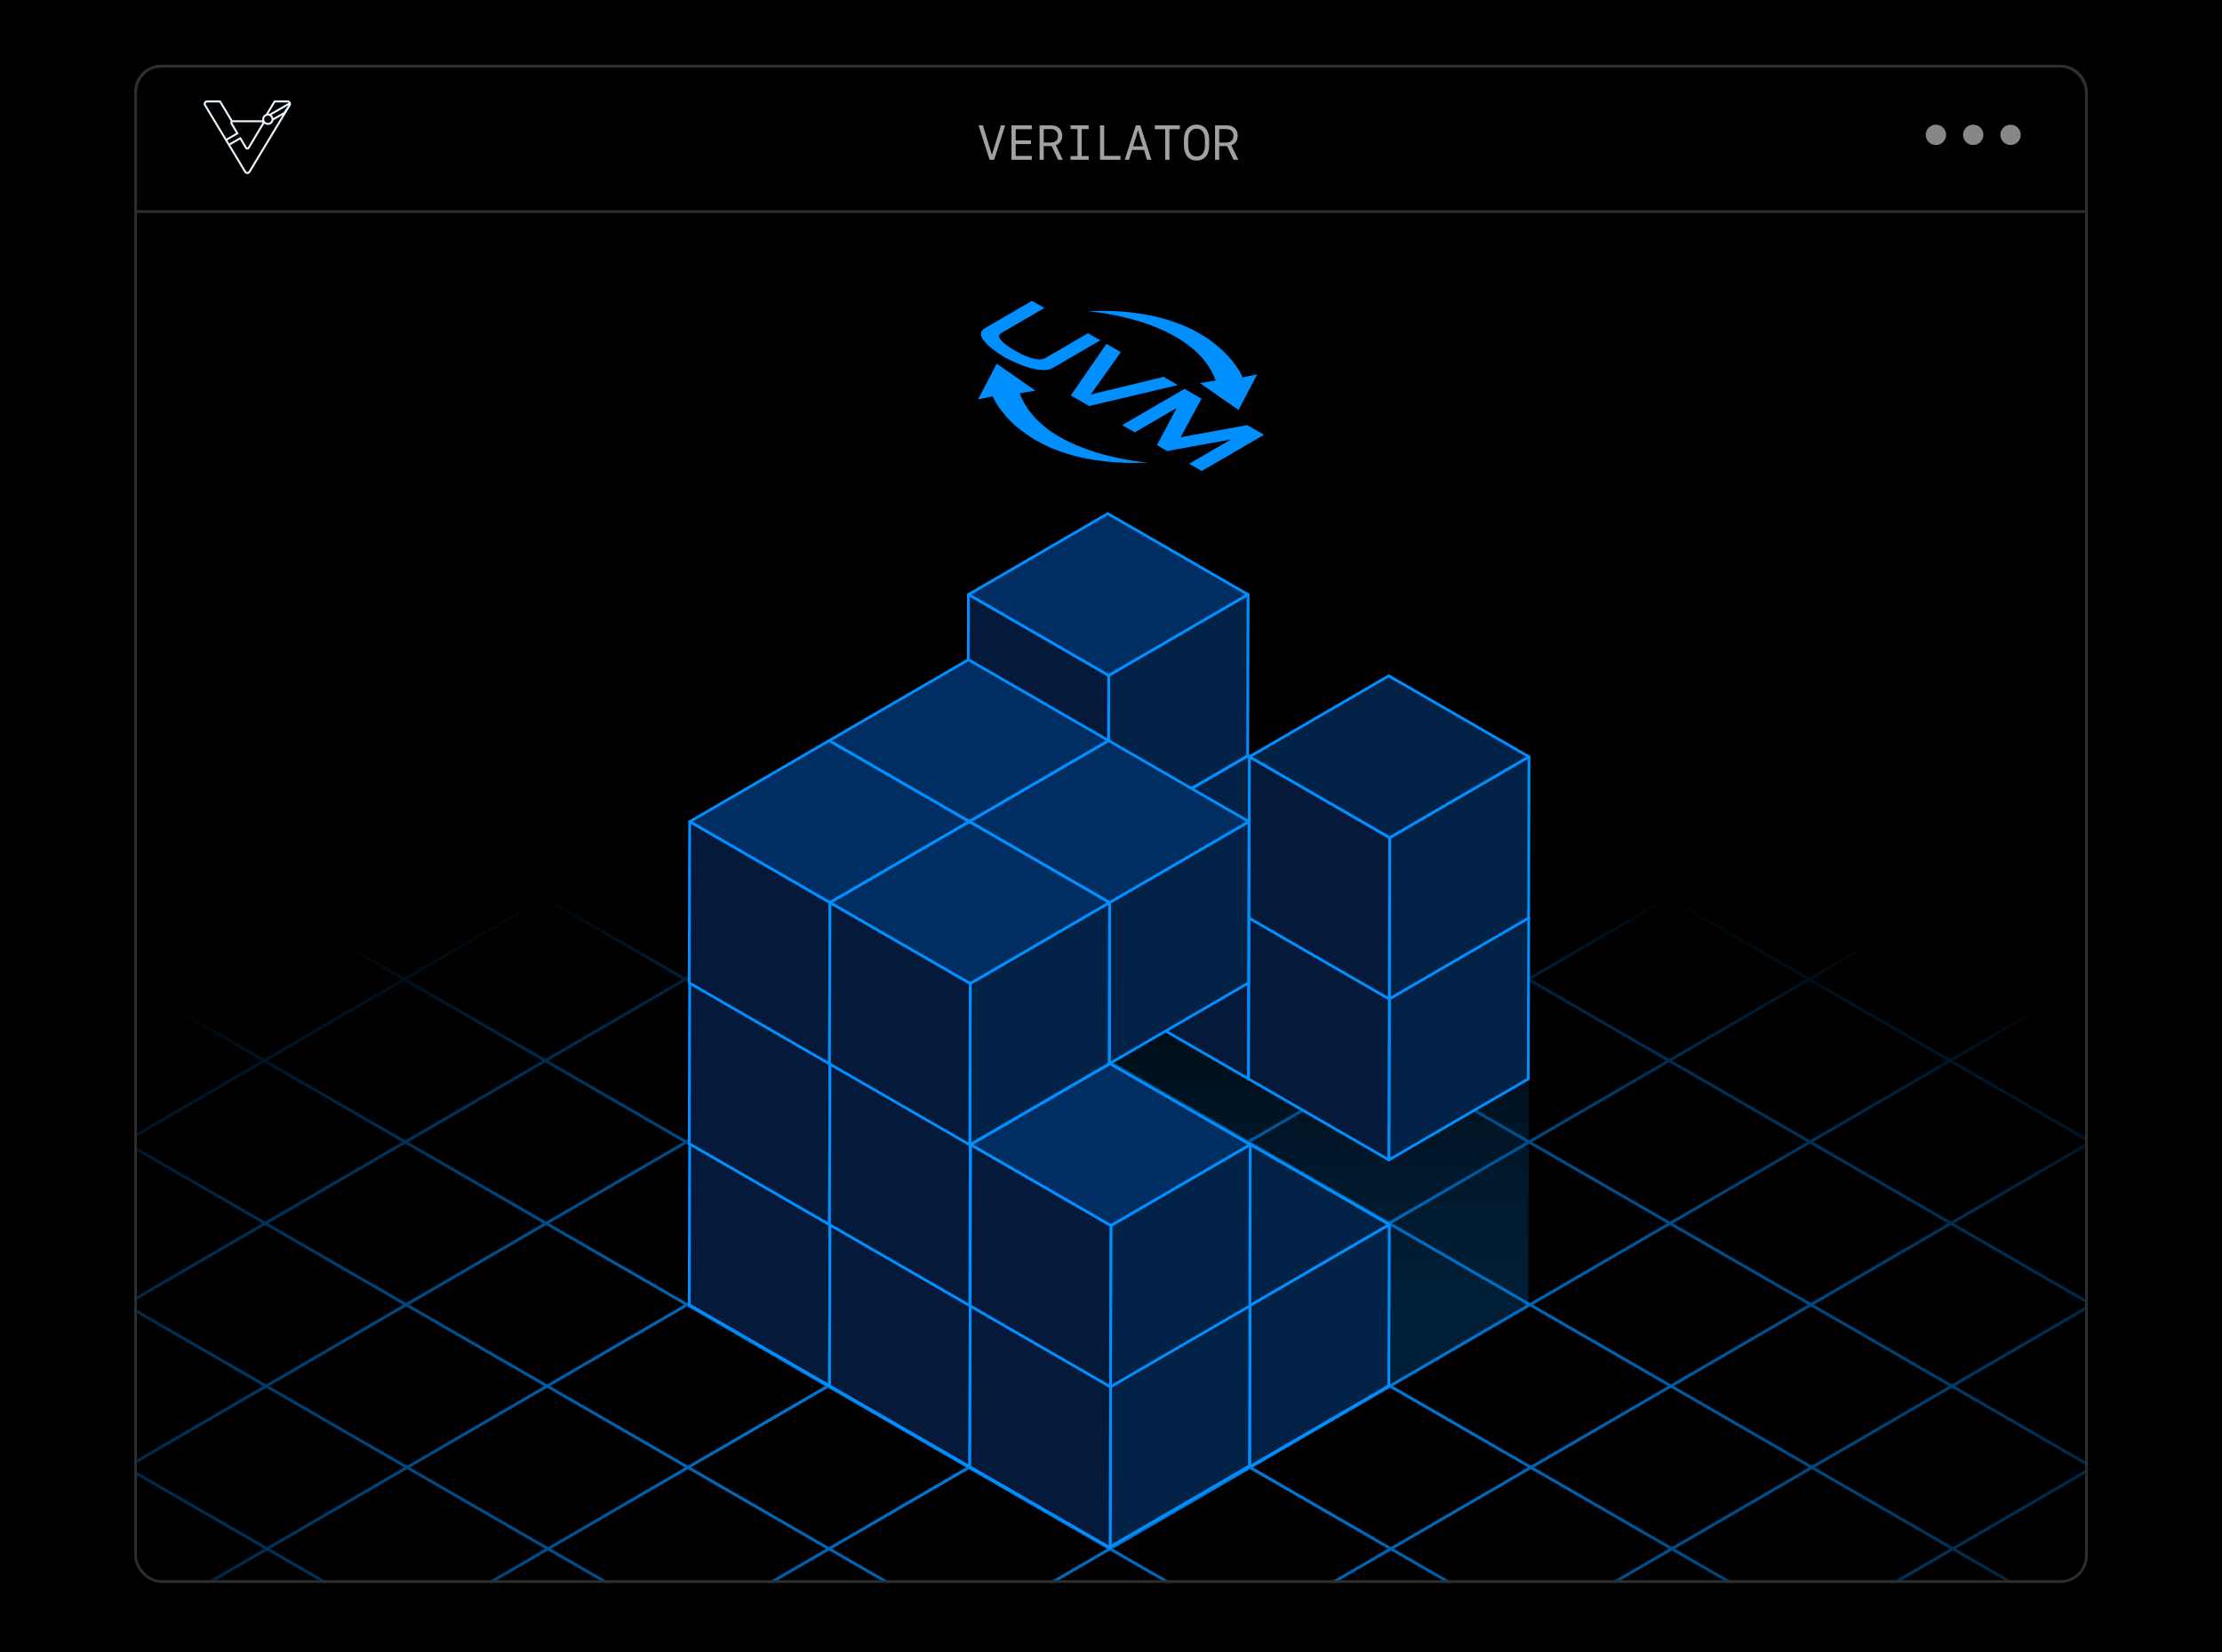 <svg width="480" height="357" viewBox="0 0 480 357" fill="none" xmlns="http://www.w3.org/2000/svg">
<rect width="480" height="357" fill="black"/>
<g clip-path="url(#clip0_1172_1368)">
<path d="M238.211 53.014L238.19 53L-185.932 299.472L240.935 545.924L240.956 545.937L665.01 299.506L665.074 299.469L238.211 53.014ZM298.429 88.535L268.83 105.734L239.039 88.535L268.07 71.007L298.429 88.535ZM328.876 106.11L299.278 123.309L269.486 106.106L298.517 88.579L328.876 106.106V106.11ZM359.952 124.056L389.768 141.266L360.169 158.465L330.374 141.262L359.405 123.735L359.952 124.049V124.056ZM390.396 141.631L420.212 158.844L390.613 176.043L360.821 158.844L389.852 141.316L390.396 141.631ZM450.655 176.422L421.057 193.621L391.265 176.422L420.296 158.895L450.655 176.422ZM481.103 194L451.504 211.199L421.712 194L450.743 176.473L481.103 194ZM511.547 211.578L481.948 228.778L452.156 211.578L481.187 194.051L511.547 211.578ZM541.991 229.156L512.392 246.356L482.6 229.156L511.631 211.629L541.991 229.156ZM602.888 264.312L573.29 281.512L543.498 264.309L572.526 246.778L602.888 264.309V264.312ZM633.332 281.89L603.734 299.09L573.942 281.89L602.973 264.363L633.332 281.89ZM210.532 527.622L180.72 510.409L210.319 493.21L240.11 510.409L211.076 527.94L210.532 527.626V527.622ZM180.088 510.041L150.276 492.828L179.875 475.625L209.667 492.824L180.632 510.352L180.085 510.037L180.088 510.041ZM119.829 475.253L149.428 458.05L179.216 475.25L150.188 492.78L119.829 475.253ZM27.855 422.15L-1.957 404.937L27.642 387.738L57.434 404.941L28.403 422.468L27.855 422.154V422.15ZM-32.401 387.359L-2.802 370.16L26.99 387.359L-2.045 404.886L-32.404 387.359H-32.401ZM241.219 475.25L270.818 458.05L300.61 475.25L271.011 492.449L241.219 475.25ZM271.467 457.671L301.066 440.472L330.857 457.671L301.259 474.871L271.467 457.671ZM301.712 440.093L331.31 422.89L361.102 440.09L331.503 457.293L301.712 440.093ZM331.959 422.515L361.558 405.316L391.35 422.515L361.751 439.715L331.959 422.515ZM362.207 404.937L391.806 387.738L421.597 404.937L391.999 422.137L362.207 404.937ZM392.455 387.359L422.054 370.16L451.845 387.359L422.247 404.559L392.455 387.359ZM422.703 369.781L452.302 352.581L482.093 369.781L452.494 386.98L422.703 369.781ZM452.951 352.203L482.55 335.003L512.341 352.203L482.742 369.402L452.951 352.203ZM483.195 334.628L512.794 317.425L542.585 334.625L512.987 351.828L483.195 334.628ZM513.443 317.05L543.042 299.851L572.833 317.05L543.235 334.25L513.443 317.05ZM240.567 475.628L270.358 492.828L240.759 510.027L210.968 492.828L240.567 475.628ZM573.489 316.668L543.698 299.469L573.296 282.269L603.088 299.469L573.489 316.668ZM210.772 457.671L240.371 440.472L270.162 457.671L240.563 474.871L210.772 457.671ZM241.02 440.093L270.619 422.894L300.41 440.093L270.811 457.293L241.02 440.093ZM271.268 422.519L300.866 405.316L330.658 422.515L301.059 439.718L271.268 422.519ZM301.515 404.941L331.114 387.741L360.906 404.941L331.307 422.14L301.515 404.941ZM331.763 387.362L361.362 370.163L391.154 387.362L361.555 404.562L331.763 387.362ZM362.011 369.781L391.61 352.581L421.401 369.781L391.803 386.98L362.011 369.781ZM392.259 352.203L421.858 335.003L451.649 352.203L422.05 369.402L392.259 352.203ZM422.507 334.628L452.106 317.429L481.897 334.628L452.298 351.828L422.507 334.628ZM452.751 317.05L482.35 299.847L512.142 317.047L482.543 334.25L452.751 317.05ZM482.999 299.472L512.598 282.272L542.389 299.472L512.791 316.671L482.999 299.472ZM210.123 458.05L239.914 475.25L210.316 492.449L180.524 475.25L210.123 458.05ZM543.045 299.09L513.254 281.89L542.852 264.691L572.644 281.89L543.045 299.09ZM180.328 440.093L209.927 422.894L239.712 440.09L210.113 457.289L180.328 440.093ZM210.576 422.515L240.175 405.316L269.959 422.512L240.361 439.711L210.572 422.515H210.576ZM240.82 404.941L270.419 387.738L300.207 404.934L270.608 422.137L240.824 404.941H240.82ZM271.068 387.362L300.667 370.163L330.455 387.359L300.856 404.559L271.068 387.362ZM301.316 369.784L330.915 352.585L360.703 369.781L331.104 386.98L301.316 369.784ZM331.564 352.206L361.163 335.007L390.951 352.203L361.352 369.402L331.564 352.206ZM361.812 334.628L391.41 317.429L421.195 334.625L391.596 351.824L361.812 334.628ZM392.06 317.05L421.658 299.851L451.443 317.047L421.844 334.246L392.06 317.05ZM422.307 299.472L451.906 282.269L481.694 299.465L452.095 316.668L422.311 299.472H422.307ZM452.555 281.894L482.154 264.694L511.942 281.89L482.343 299.09L452.555 281.894ZM179.676 440.472L209.464 457.668L179.865 474.868L150.077 457.671L179.676 440.472ZM512.594 281.508L482.806 264.312L512.405 247.113L542.193 264.309L512.594 281.508ZM149.877 422.515L179.476 405.316L209.268 422.515L179.669 439.715L149.877 422.515ZM180.125 404.937L209.724 387.738L239.515 404.937L209.917 422.137L180.125 404.937ZM210.37 387.359L239.968 370.156L269.76 387.356L240.161 404.559L210.37 387.359ZM240.617 369.781L270.216 352.581L300.008 369.781L270.409 386.98L240.617 369.781ZM270.865 352.203L300.464 335.003L330.256 352.203L300.657 369.402L270.865 352.203ZM301.113 334.625L330.712 317.425L360.503 334.625L330.905 351.824L301.113 334.625ZM331.361 317.047L360.96 299.847L390.751 317.047L361.153 334.246L331.361 317.047ZM361.609 299.469L391.208 282.269L420.999 299.469L391.4 316.668L361.609 299.469ZM391.857 281.89L421.456 264.688L451.247 281.887L421.648 299.09L391.857 281.89ZM422.105 264.312L451.703 247.113L481.495 264.312L451.896 281.512L422.105 264.312ZM149.228 422.89L179.02 440.09L149.421 457.289L119.63 440.09L149.228 422.89ZM482.147 263.934L452.356 246.734L481.955 229.535L511.746 246.734L482.147 263.934ZM119.43 404.937L149.029 387.738L178.82 404.937L149.222 422.137L119.43 404.937ZM149.678 387.359L179.277 370.16L209.068 387.359L179.469 404.559L149.678 387.359ZM179.926 369.781L209.525 352.578L239.316 369.778L209.717 386.98L179.926 369.781ZM210.174 352.203L239.772 335.003L269.564 352.203L239.965 369.402L210.174 352.203ZM240.421 334.625L270.02 317.425L299.812 334.625L270.213 351.824L240.421 334.625ZM270.669 317.047L300.268 299.847L330.06 317.047L300.461 334.246L270.669 317.047ZM300.917 299.469L330.516 282.269L360.307 299.469L330.709 316.668L300.917 299.469ZM331.165 281.89L360.764 264.691L390.555 281.89L360.956 299.09L331.165 281.89ZM361.409 264.312L391.008 247.11L420.8 264.309L391.201 281.512L361.409 264.312ZM391.657 246.734L421.256 229.535L451.048 246.734L421.449 263.934L391.657 246.734ZM118.781 405.316L148.573 422.515L118.974 439.715L89.182 422.515L118.781 405.316ZM451.703 246.356L421.912 229.156L451.511 211.957L481.302 229.156L451.703 246.356ZM88.986 387.359L118.585 370.16L148.376 387.359L118.778 404.559L88.986 387.359ZM119.234 369.781L148.833 352.581L178.624 369.781L149.025 386.98L119.234 369.781ZM149.478 352.203L179.077 335L208.869 352.199L179.27 369.402L149.478 352.203ZM179.726 334.625L209.325 317.425L239.117 334.625L209.518 351.824L179.726 334.625ZM209.974 317.047L239.573 299.847L269.364 317.047L239.766 334.246L209.974 317.047ZM240.222 299.469L269.821 282.269L299.612 299.469L270.013 316.668L240.222 299.469ZM270.47 281.89L300.069 264.691L329.86 281.89L300.261 299.09L270.47 281.89ZM300.718 264.312L330.316 247.113L360.108 264.312L330.509 281.512L300.718 264.312ZM330.966 246.734L360.564 229.531L390.356 246.731L360.757 263.934L330.966 246.734ZM361.213 229.156L390.812 211.957L420.604 229.156L391.005 246.356L361.213 229.156ZM88.337 387.738L118.129 404.937L88.53 422.137L58.738 404.937L88.337 387.738ZM421.256 228.778L391.465 211.578L421.063 194.379L450.855 211.578L421.256 228.778ZM359.712 194.003L330.114 211.203L300.322 194.003L329.921 176.804L359.712 194.003ZM329.465 211.578L299.866 228.781L270.074 211.581L299.673 194.379L329.465 211.578ZM299.217 229.156L269.618 246.356L239.826 229.156L269.425 211.957L299.217 229.156ZM268.969 246.734L239.37 263.934L209.579 246.734L239.177 229.535L268.969 246.734ZM238.721 264.312L209.122 281.512L179.331 264.312L208.93 247.113L238.721 264.312ZM208.473 281.89L178.874 299.09L149.083 281.89L178.682 264.691L208.473 281.89ZM178.225 299.469L148.627 316.668L118.835 299.469L148.434 282.269L178.225 299.469ZM147.981 317.047L118.382 334.25L88.591 317.05L118.189 299.847L147.981 317.047ZM117.733 334.625L88.134 351.824L58.343 334.625L87.942 317.425L117.733 334.625ZM87.485 352.203L57.886 369.402L28.095 352.203L57.694 335.003L87.485 352.203ZM58.542 369.781L88.141 352.581L117.933 369.781L88.334 386.98L58.542 369.781ZM88.787 352.203L118.386 335.003L148.177 352.203L118.578 369.402L88.787 352.203ZM119.035 334.625L148.633 317.422L178.425 334.621L148.826 351.824L119.035 334.625ZM149.282 317.047L178.881 299.847L208.673 317.047L179.074 334.246L149.282 317.047ZM179.53 299.469L209.129 282.269L238.921 299.469L209.322 316.668L179.53 299.469ZM209.778 281.89L239.377 264.691L269.168 281.89L239.57 299.09L209.778 281.89ZM240.026 264.312L269.625 247.113L299.416 264.312L269.817 281.512L240.026 264.312ZM270.274 246.734L299.873 229.535L329.664 246.734L300.065 263.934L270.274 246.734ZM300.518 229.16L330.117 211.957L359.909 229.156L330.31 246.359L300.518 229.16ZM330.766 211.581L360.365 194.382L390.156 211.581L360.558 228.781L330.766 211.581ZM-2.153 369.781L27.446 352.581L57.237 369.781L27.639 386.98L-2.153 369.781ZM57.89 370.16L87.681 387.359L58.083 404.559L28.291 387.359L57.89 370.16ZM361.021 194L390.619 176.801L420.411 194L390.812 211.199L361.021 194ZM360.368 193.621L330.577 176.422L360.176 159.222L389.967 176.422L360.368 193.621ZM-2.349 334.625L27.25 317.425L57.041 334.625L27.443 351.824L-2.349 334.625ZM27.899 317.047L57.498 299.847L87.289 317.047L57.69 334.246L27.899 317.047ZM58.143 299.472L87.742 282.269L117.534 299.469L87.935 316.671L58.143 299.472ZM88.391 281.894L117.99 264.694L147.782 281.894L118.183 299.093L88.391 281.894ZM118.639 264.316L148.238 247.116L178.029 264.316L148.431 281.515L118.639 264.316ZM148.887 246.738L178.486 229.538L208.277 246.738L178.678 263.937L148.887 246.738ZM179.135 229.16L208.734 211.96L238.525 229.16L208.926 246.359L179.135 229.16ZM209.383 211.581L238.981 194.382L268.773 211.581L239.174 228.781L209.383 211.581ZM239.627 194.003L269.226 176.801L299.017 194L269.419 211.203L239.627 194.003ZM269.875 176.425L299.474 159.226L329.265 176.425L299.666 193.625L269.875 176.425ZM-3.001 335.003L26.79 352.203L-2.809 369.402L-32.6 352.203L-3.001 335.003ZM329.921 176.043L300.129 158.844L329.728 141.644L359.52 158.844L329.921 176.043ZM-32.796 317.047L-3.197 299.847L26.594 317.047L-3.005 334.246L-32.796 317.047ZM-2.548 299.469L27.05 282.269L56.842 299.469L27.243 316.668L-2.548 299.469ZM27.7 281.894L57.298 264.691L87.09 281.89L57.491 299.093L27.7 281.894ZM57.947 264.316L87.546 247.116L117.338 264.316L87.739 281.515L57.947 264.316ZM88.195 246.738L117.794 229.538L147.585 246.738L117.987 263.937L88.195 246.738ZM118.443 229.16L148.042 211.96L177.833 229.16L148.234 246.359L118.443 229.16ZM148.691 211.581L178.29 194.382L208.081 211.581L178.482 228.781L148.691 211.581ZM178.939 194.003L208.537 176.804L238.329 194.003L208.73 211.203L178.939 194.003ZM209.183 176.425L238.782 159.222L268.573 176.422L238.975 193.625L209.183 176.425ZM239.431 158.847L269.03 141.648L298.821 158.847L269.222 176.047L239.431 158.847ZM-33.445 317.425L-3.654 334.625L-33.253 351.824L-63.044 334.625L-33.445 317.425ZM299.477 158.465L269.686 141.266L299.284 124.066L329.076 141.266L299.477 158.465ZM-63.24 299.472L-33.641 282.272L-3.85 299.472L-33.449 316.671L-63.24 299.472ZM-32.992 281.894L-3.393 264.694L26.398 281.894L-3.201 299.093L-32.992 281.894ZM-2.748 264.316L26.851 247.113L56.642 264.312L27.044 281.515L-2.748 264.316ZM27.5 246.738L57.099 229.538L86.89 246.738L57.291 263.937L27.5 246.738ZM57.748 229.16L87.347 211.96L117.138 229.16L87.539 246.359L57.748 229.16ZM87.996 211.581L117.595 194.382L147.386 211.581L117.787 228.781L87.996 211.581ZM118.244 194.003L147.842 176.804L177.634 194.003L148.035 211.203L118.244 194.003ZM148.491 176.425L178.09 159.226L207.882 176.425L178.283 193.625L148.491 176.425ZM178.739 158.847L208.338 141.644L238.13 158.844L208.531 176.047L178.739 158.847ZM208.987 141.269L238.586 124.07L268.377 141.269L238.779 158.469L208.987 141.269ZM-63.892 299.847L-34.101 317.047L-63.7 334.246L-93.491 317.047L-63.892 299.847ZM269.03 140.887L239.238 123.688L268.837 106.488L298.629 123.688L269.03 140.887ZM-93.687 281.894L-64.089 264.694L-34.297 281.894L-63.896 299.093L-93.687 281.894ZM-63.44 264.316L-33.841 247.116L-4.049 264.316L-33.648 281.515L-63.44 264.316ZM-33.192 246.738L-3.593 229.535L26.199 246.734L-3.4 263.937L-33.192 246.738ZM-2.944 229.16L26.655 211.96L56.446 229.16L26.848 246.359L-2.944 229.16ZM27.304 211.581L56.903 194.382L86.694 211.581L57.096 228.781L27.304 211.581ZM57.552 194.003L87.151 176.804L116.942 194.003L87.343 211.203L57.552 194.003ZM87.8 176.425L117.398 159.226L147.19 176.425L117.591 193.625L87.8 176.425ZM118.047 158.847L147.646 141.648L177.438 158.847L147.839 176.047L118.047 158.847ZM148.292 141.269L177.891 124.066L207.682 141.266L178.083 158.469L148.292 141.269ZM178.54 123.691L208.139 106.491L237.93 123.691L208.331 140.89L178.54 123.691ZM-94.336 282.269L-64.545 299.469L-94.144 316.668L-123.935 299.469L-94.336 282.269ZM238.586 123.312L208.794 106.113L238.393 88.913L268.185 106.113L238.586 123.312ZM-124.584 299.847L-94.793 317.047L-123.827 334.574L-154.186 317.047L-124.584 299.844V299.847ZM-94.137 317.425L-64.346 334.625L-93.38 352.152L-123.739 334.625L-94.14 317.422L-94.137 317.425ZM-63.693 335.003L-33.902 352.203L-62.936 369.73L-93.295 352.203L-63.697 335L-63.693 335.003ZM-33.249 352.581L-3.458 369.781L-32.492 387.308L-62.851 369.781L-33.253 352.578L-33.249 352.581ZM58.089 405.316L87.881 422.515L58.846 440.046L58.302 439.732L28.491 422.519L58.089 405.319V405.316ZM88.533 422.894L118.325 440.093L89.29 457.621L58.931 440.093L88.533 422.89V422.894ZM118.98 440.469L148.772 457.668L119.744 475.199L89.378 457.668L118.98 440.465V440.469ZM542.839 263.934L513.051 246.734L542.078 229.204L572.438 246.731L542.839 263.93V263.934ZM329.722 140.89L299.93 123.691L328.964 106.164L329.509 106.478L359.32 123.691L329.725 140.89H329.722ZM238.386 88.156L208.595 70.957L238.194 53.757L267.985 70.957L238.386 88.156ZM237.737 88.531L208.139 105.731L178.344 88.528L207.943 71.329L237.734 88.528L237.737 88.531ZM207.483 106.113L177.884 123.312L148.089 106.11L177.688 88.91L207.483 106.113ZM177.238 123.691L147.636 140.894L117.845 123.691L147.443 106.488L177.238 123.691ZM146.99 141.269L117.392 158.469L87.597 141.269L117.192 124.07L146.987 141.269H146.99ZM116.743 158.847L87.144 176.047L57.349 158.844L86.948 141.644L116.739 158.844L116.743 158.847ZM86.495 176.425L56.896 193.625L27.105 176.425L56.7 159.222L86.495 176.425ZM56.247 194.003L26.648 211.203L-3.147 194L26.452 176.801L56.244 194L56.247 194.003ZM25.999 211.581L-3.6 228.781L-33.391 211.581L-3.796 194.382L25.996 211.581H25.999ZM-4.245 229.16L-33.844 246.362L-63.636 229.163L-34.037 211.96L-4.245 229.16ZM-34.493 246.738L-64.092 263.937L-93.883 246.738L-64.285 229.538L-34.493 246.738ZM-64.741 264.316L-94.34 281.515L-124.131 264.316L-94.532 247.116L-64.741 264.316ZM-94.989 281.894L-124.588 299.093L-154.379 281.894L-124.78 264.694L-94.989 281.894ZM-125.237 299.472L-154.271 316.999L-184.63 299.472L-155.028 282.269L-125.233 299.469L-125.237 299.472ZM240.766 510.784L270.558 527.984L240.959 545.187L211.164 527.987L240.766 510.784ZM241.415 510.406L271.014 493.206L300.806 510.406L271.21 527.605L241.419 510.406H241.415ZM271.663 492.828L301.262 475.628L331.053 492.831L301.455 510.031L271.663 492.831V492.828ZM301.911 475.25L331.51 458.05L361.301 475.25L331.706 492.449L301.911 475.25ZM332.155 457.671L361.754 440.469L391.546 457.668L361.947 474.871L332.155 457.671ZM362.407 440.093L392.005 422.894L421.797 440.093L392.201 457.293L362.41 440.093H362.407ZM392.651 422.515L422.25 405.316L452.041 422.515L422.443 439.715L392.651 422.515ZM422.899 404.937L452.498 387.738L482.289 404.937L452.69 422.137L422.899 404.937ZM453.147 387.359L482.746 370.16L512.537 387.359L482.938 404.559L453.147 387.359ZM483.395 369.781L512.993 352.581L542.785 369.781L513.186 386.98L483.395 369.781ZM513.642 352.206L543.241 335.003L573.033 352.203L543.434 369.406L513.642 352.206ZM543.89 334.628L573.489 317.429L603.281 334.628L573.682 351.828L543.89 334.628ZM574.145 317.047L603.744 299.847L633.535 317.047L603.936 334.246L574.145 317.047ZM604.389 299.469L633.42 281.941L663.78 299.469L634.181 316.668L604.389 299.469Z" fill="url(#paint0_radial_1172_1368)"/>
<path opacity="0.3" d="M330.361 212.534L330.459 177.709L300.15 160.209L299.923 160.344V160.239L269.615 142.742L239.627 160.168L239.309 159.986L209.2 177.483L209.099 212.308L209.2 212.365L209.099 247.132L239.407 264.633L269.713 282.13L300.021 299.627L330.131 282.13L330.232 247.305L330.212 247.291L330.31 212.561L330.361 212.534Z" fill="url(#paint1_linear_1172_1368)" fill-opacity="0.7"/>
<path d="M269.615 163.29L239.505 180.787L209.2 163.29L239.309 145.793L269.615 163.29Z" fill="#022248" stroke="#008FFF" stroke-width="0.594" stroke-linejoin="round"/>
<path d="M269.615 163.285L269.517 198.11L239.407 215.607L239.505 180.782L269.615 163.285Z" fill="#022248" stroke="#008FFF" stroke-width="0.594" stroke-linejoin="round"/>
<path d="M239.505 180.782L239.407 215.607L209.099 198.11L209.2 163.285L239.505 180.782Z" fill="#022248" stroke="#008FFF" stroke-width="0.594" stroke-linejoin="round"/>
<path d="M299.923 180.782L269.814 198.282L239.505 180.782L269.615 163.285L299.923 180.782Z" fill="#022248" stroke="#008FFF" stroke-width="0.594" stroke-linejoin="round"/>
<path d="M299.923 180.785L299.825 215.61L269.716 233.11L269.814 198.285L299.923 180.785Z" fill="#022248" stroke="#008FFF" stroke-width="0.594" stroke-linejoin="round"/>
<path d="M269.814 198.285L269.716 233.11L239.407 215.61L239.505 180.785L269.814 198.285Z" fill="#051A3B" stroke="#008FFF" stroke-width="0.594" stroke-linejoin="round"/>
<path d="M269.615 128.466L239.505 145.963L209.2 128.466L239.309 110.969L269.615 128.466Z" fill="#012E62" stroke="#008FFF" stroke-width="0.594" stroke-linejoin="round"/>
<path d="M269.615 128.465L269.517 163.29L239.407 180.787L239.505 145.962L269.615 128.465Z" fill="#022248" stroke="#008FFF" stroke-width="0.594" stroke-linejoin="round"/>
<path d="M239.505 145.962L239.407 180.787L209.099 163.29L209.2 128.465L239.505 145.962Z" fill="#051A3B" stroke="#008FFF" stroke-width="0.594" stroke-linejoin="round"/>
<path d="M330.232 198.282L300.119 215.782L269.814 198.285L299.923 180.785L330.232 198.282Z" fill="#022248" stroke="#008FFF" stroke-width="0.594" stroke-linejoin="round"/>
<path d="M330.232 198.285L330.131 233.113L300.021 250.61L300.119 215.786L330.232 198.285Z" fill="#022248" stroke="#008FFF" stroke-width="0.594" stroke-linejoin="round"/>
<path d="M300.119 215.782L300.021 250.607L269.716 233.11L269.814 198.285L300.119 215.782Z" fill="#051A3B" stroke="#008FFF" stroke-width="0.594" stroke-linejoin="round"/>
<path d="M330.31 163.516L300.201 181.013L269.892 163.516L300.004 146.016L330.31 163.516Z" fill="#022248" stroke="#008FFF" stroke-width="0.594" stroke-linejoin="round"/>
<path d="M330.31 163.516L330.212 198.341L300.103 215.837L300.201 181.013L330.31 163.516Z" fill="#022248" stroke="#008FFF" stroke-width="0.594" stroke-linejoin="round"/>
<path d="M300.201 181.013L300.103 215.837L269.794 198.341L269.892 163.516L300.201 181.013Z" fill="#051A3B" stroke="#008FFF" stroke-width="0.594" stroke-linejoin="round"/>
<path d="M239.506 160.028L209.396 177.529L179.088 160.028L209.2 142.531L239.506 160.028Z" fill="#012E62" stroke="#008FFF" stroke-width="0.594" stroke-linejoin="round"/>
<path d="M239.505 160.031L239.407 194.856L209.298 212.356L209.396 177.532L239.505 160.031Z" fill="#022248" stroke="#008FFF" stroke-width="0.594" stroke-linejoin="round"/>
<path d="M209.396 177.532L209.298 212.356L178.989 194.856L179.087 160.031L209.396 177.532Z" fill="#022248" stroke="#008FFF" stroke-width="0.594" stroke-linejoin="round"/>
<path d="M269.814 177.532L239.701 195.029L209.396 177.532L239.505 160.031L269.814 177.532Z" fill="#012E62" stroke="#008FFF" stroke-width="0.594" stroke-linejoin="round"/>
<path d="M269.814 177.531L269.716 212.356L239.603 229.853L239.702 195.028L269.814 177.531Z" fill="#022248" stroke="#008FFF" stroke-width="0.594" stroke-linejoin="round"/>
<path d="M239.702 195.028L239.603 229.853L209.298 212.356L209.396 177.531L239.702 195.028Z" fill="#022248" stroke="#008FFF" stroke-width="0.594" stroke-linejoin="round"/>
<path d="M300.119 264.595L270.01 282.092L239.701 264.595L269.814 247.098L300.119 264.595Z" fill="#022248" stroke="#008FFF" stroke-width="0.594" stroke-linejoin="round"/>
<path d="M300.119 264.594L300.021 299.419L269.912 316.916L270.01 282.091L300.119 264.594Z" fill="#022248" stroke="#008FFF" stroke-width="0.594" stroke-linejoin="round"/>
<path d="M270.01 282.091L269.912 316.916L239.603 299.419L239.702 264.594L270.01 282.091Z" fill="#022248" stroke="#008FFF" stroke-width="0.594" stroke-linejoin="round"/>
<path d="M209.396 247.094L179.287 264.591L148.978 247.094L179.088 229.594L209.396 247.094Z" fill="#051A3B" stroke="#008FFF" stroke-width="0.594" stroke-linejoin="round"/>
<path d="M209.396 247.094L209.298 281.919L179.185 299.416L179.287 264.591L209.396 247.094Z" fill="#051A3B" stroke="#008FFF" stroke-width="0.594" stroke-linejoin="round"/>
<path d="M179.287 264.591L179.185 299.416L148.88 281.919L148.978 247.094L179.287 264.591Z" fill="#051A3B" stroke="#008FFF" stroke-width="0.594" stroke-linejoin="round"/>
<path d="M239.701 264.595L209.592 282.092L179.287 264.595L209.396 247.098L239.701 264.595Z" fill="#051A3B" stroke="#008FFF" stroke-width="0.594" stroke-linejoin="round"/>
<path d="M239.701 264.594L239.603 299.419L209.494 316.916L209.592 282.091L239.701 264.594Z" fill="#051A3B" stroke="#008FFF" stroke-width="0.594" stroke-linejoin="round"/>
<path d="M209.592 282.091L209.494 316.916L179.185 299.419L179.287 264.594L209.592 282.091Z" fill="#051A3B" stroke="#008FFF" stroke-width="0.594" stroke-linejoin="round"/>
<path d="M209.396 212.27L179.287 229.767L148.978 212.27L179.088 194.77L209.396 212.27Z" fill="#051A3B" stroke="#008FFF" stroke-width="0.594" stroke-linejoin="round"/>
<path d="M209.396 212.266L209.298 247.091L179.185 264.588L179.287 229.763L209.396 212.266Z" fill="#051A3B" stroke="#008FFF" stroke-width="0.594" stroke-linejoin="round"/>
<path d="M179.287 229.763L179.185 264.588L148.88 247.091L148.978 212.266L179.287 229.763Z" fill="#051A3B" stroke="#008FFF" stroke-width="0.594" stroke-linejoin="round"/>
<path d="M239.701 229.763L209.592 247.26L179.287 229.763L209.396 212.266L239.701 229.763Z" fill="#051A3B" stroke="#008FFF" stroke-width="0.594" stroke-linejoin="round"/>
<path d="M239.701 229.766L239.603 264.591L209.494 282.088L209.592 247.263L239.701 229.766Z" fill="#051A3B" stroke="#008FFF" stroke-width="0.594" stroke-linejoin="round"/>
<path d="M209.592 247.263L209.494 282.088L179.185 264.591L179.287 229.766L209.592 247.263Z" fill="#051A3B" stroke="#008FFF" stroke-width="0.594" stroke-linejoin="round"/>
<path d="M209.396 177.532L179.287 195.029L148.978 177.532L179.088 160.031L209.396 177.532Z" fill="#012E62" stroke="#008FFF" stroke-width="0.594" stroke-linejoin="round"/>
<path d="M209.396 177.531L209.298 212.356L179.185 229.853L179.287 195.028L209.396 177.531Z" fill="#051A3B" stroke="#008FFF" stroke-width="0.594" stroke-linejoin="round"/>
<path d="M179.287 195.028L179.185 229.853L148.88 212.356L148.978 177.531L179.287 195.028Z" fill="#051A3B" stroke="#008FFF" stroke-width="0.594" stroke-linejoin="round"/>
<path d="M239.701 195.028L209.592 212.525L179.287 195.028L209.396 177.531L239.701 195.028Z" fill="#012E62" stroke="#008FFF" stroke-width="0.594" stroke-linejoin="round"/>
<path d="M239.701 195.027L239.603 229.852L209.494 247.349L209.592 212.524L239.701 195.027Z" fill="#022248" stroke="#008FFF" stroke-width="0.594" stroke-linejoin="round"/>
<path d="M209.592 212.524L209.494 247.349L179.185 229.852L179.287 195.027L209.592 212.524Z" fill="#051A3B" stroke="#008FFF" stroke-width="0.594" stroke-linejoin="round"/>
<path d="M270.01 282.087L239.901 299.584L209.592 282.087L239.701 264.59L270.01 282.087Z" fill="#051A3B" stroke="#008FFF" stroke-width="0.594" stroke-linejoin="round"/>
<path d="M270.01 281.891L269.912 316.716L239.799 334.213L239.901 299.388L270.01 281.891Z" fill="#022248" stroke="#008FFF" stroke-width="0.594" stroke-linejoin="round"/>
<path d="M239.901 299.583L239.8 334.411L209.494 316.911L209.592 282.086L239.901 299.583Z" fill="#051A3B" stroke="#008FFF" stroke-width="0.594" stroke-linejoin="round"/>
<path d="M270.088 247.317L239.979 264.818L209.673 247.317L239.783 229.82L270.088 247.317Z" fill="#012E62" stroke="#008FFF" stroke-width="0.594" stroke-linejoin="round"/>
<path d="M270.088 247.32L269.99 282.145L239.881 299.646L239.979 264.821L270.088 247.32Z" fill="#022248" stroke="#008FFF" stroke-width="0.594" stroke-linejoin="round"/>
<path d="M239.979 264.821L239.881 299.646L209.572 282.145L209.673 247.32L239.979 264.821Z" fill="#051A3B" stroke="#008FFF" stroke-width="0.594" stroke-linejoin="round"/>
<path d="M237.697 73.526L227.483 79.462L227.177 79.64L226.843 79.762L226.478 79.833L226.113 79.903L225.722 79.955L225.294 79.958L224.9 79.937L224.474 79.903L224.018 79.848L223.561 79.76L222.705 79.548L221.824 79.285L220.942 78.987L220.148 78.669L219.387 78.335L218.653 78.017L218.074 77.717L217.187 77.278L216.548 76.908L215.755 76.381L215.236 76.044L214.716 75.64L214.137 75.199L213.555 74.722L213.07 74.231L212.611 73.72L212.212 73.208L212.089 72.963L211.995 72.697L211.932 72.452L211.867 72.206L211.899 71.974L211.956 71.729L212.076 71.517L212.227 71.324L212.439 71.131L212.713 70.936L222.93 65L225.612 66.547L216.368 71.922L216.214 72.011L216.068 72.136L215.977 72.258L215.885 72.381L215.823 72.522V72.663L215.854 72.785L215.885 72.945L216.008 73.156L216.193 73.438L216.438 73.72L216.775 74.054L217.234 74.424L217.753 74.831L218.424 75.254L219.186 75.729L220.01 76.169L220.741 76.556L221.474 76.874L222.084 77.119L222.664 77.315L223.183 77.474L223.639 77.56L224.031 77.646H224.276L224.487 77.665L224.735 77.667L224.975 77.631L225.187 77.576L225.401 77.524L225.615 77.435L225.795 77.365L235.041 71.992L237.697 73.526Z" fill="#008FFF"/>
<path d="M259.953 72.541L261.023 73.23L261.97 73.916L262.851 74.639L263.679 75.325L264.412 76.03L265.085 76.7L265.664 77.35L266.215 77.987L266.645 78.584L267.073 79.15L267.72 80.118L268.117 80.875L268.365 81.368L268.427 81.543L271.584 80.875L267.553 88.59L259.188 82.777L262.591 82.216L262.343 81.579L262.097 80.982L261.818 80.4L261.484 79.818L261.148 79.273L260.777 78.743L260.409 78.216L260.013 77.705L259.614 77.227L259.149 76.752L258.721 76.296L258.236 75.839L257.745 75.417L257.229 75.01L256.217 74.216L255.118 73.475L254.022 72.808L252.861 72.174L251.703 71.573L250.487 71.046L249.326 70.553L248.105 70.097L246.915 69.69L245.733 69.319L244.575 69.004L243.448 68.703L242.381 68.437L241.313 68.21L240.312 68.017L238.514 67.683L236.99 67.472L235.868 67.31L234.864 67.221L236.137 67.188L237.384 67.172H238.603L239.79 67.188L240.946 67.224L242.039 67.292L243.163 67.383L244.202 67.485L245.264 67.613L246.239 67.754L247.244 67.91L248.188 68.106L249.099 68.281L250.015 68.492L250.897 68.719L251.721 68.949L252.543 69.178L253.336 69.46L254.095 69.724L254.829 70.005L255.559 70.287L256.261 70.587L257.602 71.224L258.792 71.871L259.953 72.541Z" fill="#008FFF"/>
<path d="M273.058 93.941L259.598 101.763L256.884 100.197L265.92 94.948L252.125 97.447L249.926 96.179L254.168 88.164L245.136 93.414L242.42 91.846L255.88 84.023L259.54 86.137L255.058 94.47L269.429 91.846L273.058 93.941Z" fill="#008FFF"/>
<path d="M254.445 83.198L235.281 87.725L231.315 85.436L239.007 74.285L242.12 76.08L235.633 85.225L251.364 81.418L254.445 83.198Z" fill="#008FFF"/>
<path d="M215.309 78.582L223.673 84.395L220.302 84.974L220.519 85.593L220.795 86.174L221.103 86.772L221.411 87.338L221.753 87.881L222.087 88.426L222.486 88.938L222.88 89.451L223.313 89.942L223.712 90.419L224.2 90.876L224.66 91.317L225.145 91.74L225.635 92.162L226.645 92.956L227.743 93.697L228.871 94.38L230 94.999L231.19 95.58L232.38 96.126L233.598 96.619L234.788 97.06L235.975 97.464L237.136 97.853L238.295 98.168L239.414 98.469L240.546 98.732L241.548 98.964L242.553 99.157L244.348 99.489L245.871 99.703L247.027 99.844L248.003 99.948L246.725 99.984L245.506 100.018H244.29L243.103 100L241.945 99.93L240.825 99.877L239.761 99.789L238.665 99.684L237.629 99.543L236.622 99.418L235.652 99.246L234.707 99.087L233.763 98.894L232.852 98.68L231.994 98.469L231.146 98.221L230.355 97.975L229.531 97.712L228.769 97.446L228.038 97.164L227.305 96.882L226.603 96.582L225.325 95.951L224.072 95.299L222.914 94.628L221.904 93.942L220.931 93.237L220.013 92.533L219.188 91.844L218.481 91.158L217.811 90.49L217.198 89.822L216.707 89.185L216.216 88.588L215.817 88.04L215.173 87.035L214.748 86.297L214.531 85.786L214.437 85.627L211.28 86.294L215.309 78.582Z" fill="#008FFF"/>
</g>
<path d="M34.864 14.293H445.136C448.212 14.293 450.707 16.788 450.707 19.864V45.707H29.293V19.864C29.293 16.788 31.788 14.293 34.864 14.293Z" fill="black" stroke="#2E2E2E" stroke-width="0.587"/>
<circle cx="418.199" cy="29.133" r="2.199" fill="#878787"/>
<circle cx="426.262" cy="29.133" r="2.199" fill="#878787"/>
<circle cx="434.325" cy="29.133" r="2.199" fill="#878787"/>
<path d="M214.29 33.434L216.229 27.086H217.147L214.749 34.527H213.779L211.382 27.086H212.336L214.264 33.434H214.29ZM222.897 33.692V34.527H218.503V27.086H222.897V27.922H219.416V30.335H222.706V31.134H219.416V33.692H222.897ZM227.182 31.562H225.47V34.527H224.573V27.086H227.069C228.543 27.086 229.467 27.942 229.467 29.324C229.467 30.299 228.925 31.098 228.079 31.377L229.595 34.527H228.569L227.182 31.562ZM225.47 27.896V30.794H226.945C227.971 30.794 228.549 30.273 228.549 29.345C228.549 28.422 227.981 27.896 226.986 27.896H225.47ZM235.175 34.527H231.256V33.718H232.762V27.896H231.256V27.086H235.175V27.896H233.669V33.718H235.175V34.527ZM242.054 33.682V34.527H237.625V27.086H238.527V33.682H242.054ZM247.773 34.527L247.129 32.392H244.54L243.89 34.527H242.967L245.365 27.086H246.335L248.733 34.527H247.773ZM245.824 28.18L244.777 31.614H246.892L245.85 28.18H245.824ZM252.621 34.527H251.713V27.922H249.465V27.086H254.869V27.922H252.621V34.527ZM261.212 31.407C261.212 33.465 260.176 34.682 258.484 34.682C256.793 34.682 255.756 33.465 255.756 31.407V30.206C255.756 28.148 256.793 26.931 258.484 26.931C260.176 26.931 261.212 28.148 261.212 30.206V31.407ZM258.484 33.821C259.614 33.821 260.294 32.955 260.294 31.402V30.211C260.294 28.659 259.614 27.793 258.484 27.793C257.355 27.793 256.674 28.659 256.674 30.211V31.402C256.674 32.955 257.355 33.821 258.484 33.821ZM265.085 31.562H263.373V34.527H262.476V27.086H264.972C266.446 27.086 267.369 27.942 267.369 29.324C267.369 30.299 266.828 31.098 265.982 31.377L267.498 34.527H266.472L265.085 31.562ZM263.373 27.896V30.794H264.848C265.874 30.794 266.452 30.273 266.452 29.345C266.452 28.422 265.884 27.896 264.889 27.896H263.373Z" fill="#A1A1A1"/>
<path d="M62.123 21.707H59.209L59.086 21.911L57.45 24.625C57.178 24.724 56.95 24.915 56.806 25.165C56.663 25.414 56.614 25.708 56.666 25.991C56.635 25.984 56.603 25.981 56.571 25.981H50.292C50.272 25.981 50.251 25.983 50.231 25.986L47.775 21.911L47.652 21.707H44.737C44.607 21.707 44.478 21.742 44.366 21.807C44.253 21.873 44.16 21.966 44.096 22.08C44.031 22.192 43.998 22.32 44 22.45C44.002 22.579 44.038 22.706 44.105 22.817L52.799 37.238C52.865 37.346 52.958 37.437 53.069 37.5C53.181 37.562 53.306 37.595 53.434 37.595C53.562 37.595 53.688 37.562 53.799 37.5C53.911 37.437 54.003 37.346 54.069 37.238L62.763 22.817C62.83 22.705 62.866 22.578 62.867 22.449C62.868 22.319 62.835 22.192 62.771 22.079C62.706 21.966 62.613 21.873 62.5 21.807C62.386 21.742 62.258 21.708 62.128 21.709H62.124L62.123 21.707ZM61.278 24.245L59.066 25.516C59.008 25.249 58.863 25.009 58.652 24.834L62.318 22.728L61.279 24.245H61.278ZM59.451 22.128H62.123C62.166 22.128 62.207 22.136 62.246 22.153C62.285 22.169 62.321 22.192 62.35 22.223L62.106 22.362L58.208 24.6C58.136 24.579 58.06 24.565 57.984 24.557L59.451 22.127V22.128ZM57.87 24.973C58.028 24.973 58.183 25.02 58.314 25.108C58.446 25.195 58.549 25.32 58.609 25.465C58.67 25.61 58.686 25.77 58.655 25.924C58.623 26.079 58.548 26.221 58.435 26.332C58.323 26.444 58.181 26.52 58.026 26.55C57.871 26.58 57.709 26.565 57.564 26.505C57.417 26.444 57.292 26.343 57.204 26.211C57.117 26.081 57.069 25.926 57.069 25.769C57.069 25.558 57.153 25.356 57.304 25.206C57.454 25.057 57.657 24.973 57.87 24.973ZM53.431 26.403H56.571C56.591 26.403 56.611 26.408 56.629 26.418C56.647 26.429 56.661 26.443 56.671 26.46C56.682 26.477 56.686 26.497 56.686 26.518C56.686 26.538 56.681 26.557 56.67 26.575L53.528 31.84C53.517 31.857 53.503 31.872 53.486 31.882C53.469 31.891 53.449 31.897 53.429 31.897C53.41 31.897 53.39 31.891 53.373 31.882C53.356 31.872 53.341 31.857 53.331 31.84L51.984 29.581L49.528 30.991L49.115 30.307L51.577 28.894L50.194 26.573C50.184 26.556 50.178 26.537 50.178 26.517C50.178 26.497 50.183 26.477 50.193 26.459C50.204 26.441 50.218 26.427 50.235 26.417C50.253 26.407 50.273 26.402 50.293 26.402H53.432L53.431 26.403ZM44.737 22.129H47.41L49.861 26.194C49.846 26.213 49.833 26.232 49.822 26.253C49.775 26.335 49.751 26.429 49.751 26.523C49.751 26.618 49.777 26.711 49.826 26.793L50.991 28.747L48.901 29.947L48.895 29.951L44.465 22.602C44.436 22.555 44.42 22.5 44.419 22.444C44.419 22.388 44.432 22.333 44.461 22.285C44.488 22.237 44.529 22.196 44.578 22.169C44.627 22.141 44.682 22.127 44.738 22.128L44.737 22.129ZM53.703 37.02C53.674 37.066 53.635 37.105 53.587 37.132C53.54 37.158 53.486 37.172 53.431 37.172C53.377 37.172 53.324 37.158 53.275 37.132C53.228 37.105 53.187 37.066 53.16 37.02L49.744 31.354L51.836 30.152L52.969 32.054C53.016 32.135 53.084 32.201 53.166 32.246C53.247 32.293 53.339 32.316 53.432 32.316C53.526 32.316 53.618 32.292 53.699 32.246C53.78 32.2 53.847 32.134 53.895 32.054L57.037 26.787C57.054 26.758 57.068 26.727 57.08 26.696C57.242 26.834 57.439 26.927 57.65 26.966C57.861 27.005 58.078 26.988 58.279 26.918C58.482 26.847 58.661 26.725 58.801 26.563C58.941 26.401 59.036 26.206 59.074 25.997L61.027 24.876L53.705 37.021L53.703 37.02Z" fill="#EBF6FF"/>
<rect x="29.293" y="14.293" width="421.413" height="327.413" rx="5.571" stroke="#2E2E2E" stroke-width="0.587"/>
<defs>
<radialGradient id="paint0_radial_1172_1368" cx="0" cy="0" r="1" gradientUnits="userSpaceOnUse" gradientTransform="translate(239.573 299.471) scale(425.437 177.013)">
<stop stop-color="#008FFF"/>
<stop offset="0.07" stop-color="#0085EE"/>
<stop offset="0.2" stop-color="#006DC4"/>
<stop offset="0.38" stop-color="#00477F"/>
<stop offset="0.6" stop-color="#001221"/>
<stop offset="0.67"/>
</radialGradient>
<linearGradient id="paint1_linear_1172_1368" x1="269.78" y1="278.986" x2="269.78" y2="134.491" gradientUnits="userSpaceOnUse">
<stop stop-color="#008FFF"/>
<stop offset="0.07" stop-color="#0085EE"/>
<stop offset="0.2" stop-color="#006DC4"/>
<stop offset="0.38" stop-color="#00477F"/>
<stop offset="0.6" stop-color="#001221"/>
<stop offset="0.67"/>
</linearGradient>
<clipPath id="clip0_1172_1368">
<rect width="421.925" height="287.491" fill="white" transform="translate(29.075 54.508)"/>
</clipPath>
</defs>
</svg>
